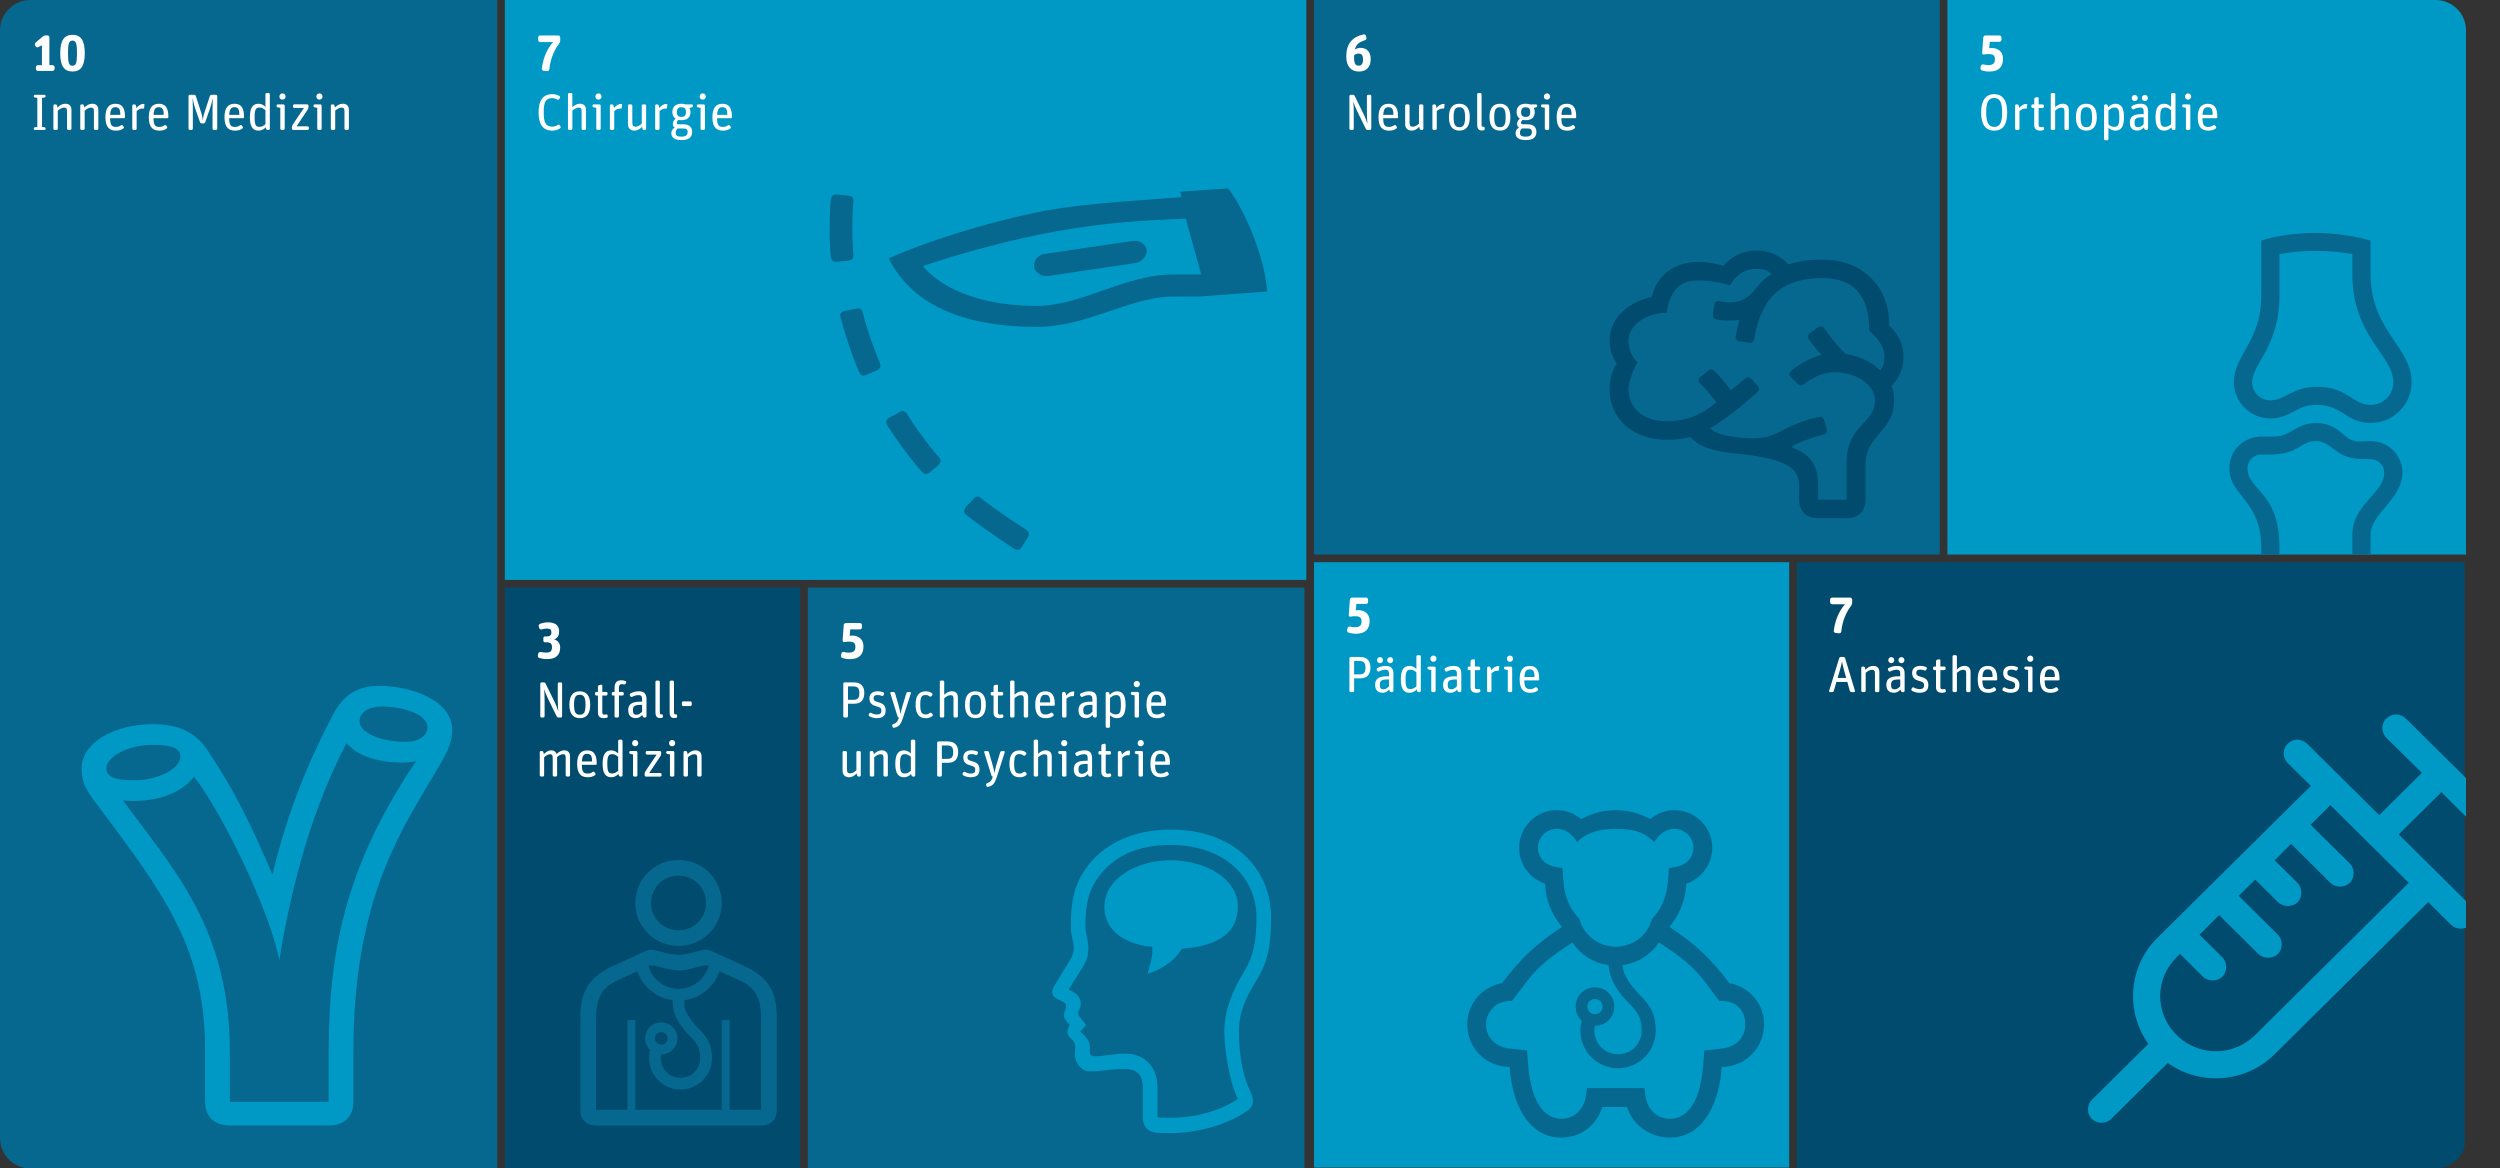 <?xml version="1.0" encoding="UTF-8"?>
<svg xmlns="http://www.w3.org/2000/svg" xmlns:xlink="http://www.w3.org/1999/xlink" id="Ebene_1" viewBox="0 0 1216.54 568.58">
  <rect x="0" y="0" width="1216.54" height="568.58" fill="#333333" stroke="none"/>
  <defs>
    <style>.cls-1{fill:none;}.cls-2{clip-path:url(#clippath);}.cls-3{fill:#004b6e;}.cls-4{fill:#fff;}.cls-5{fill:#0099c6;}.cls-6{fill:#06688f;}.cls-7{clip-path:url(#clippath-1);}.cls-8{clip-path:url(#clippath-2);}</style>
    <clipPath id="clippath">
      <path class="cls-1" d="m14.81,0C6.63,0,0,6.63,0,14.81v538.95c0,8.18,6.63,14.81,14.81,14.81h1170.38c8.18,0,14.81-6.63,14.81-14.81V14.81c0-8.18-6.63-14.81-14.81-14.81H14.81Z"></path>
    </clipPath>
    <clipPath id="clippath-1">
      <polygon class="cls-1" points="1023.61 86.17 1023.61 269.86 1179.15 269.86 1179.15 86.17 1023.61 86.17 1023.61 86.17"></polygon>
    </clipPath>
    <clipPath id="clippath-2">
      <polygon class="cls-1" points="977.69 313.07 977.69 568.29 1200 568.29 1200 313.07 977.69 313.07 977.69 313.07"></polygon>
    </clipPath>
  </defs>
  <g class="cls-2">
    <polygon class="cls-6" points="0 0 0 568.57 241.95 568.57 241.95 0 0 0 0 0"></polygon>
    <polygon class="cls-3" points="874.36 273.56 874.36 568.58 1199.36 568.58 1199.36 273.56 874.36 273.56 874.36 273.56"></polygon>
    <polygon class="cls-6" points="639.4 0 639.4 269.86 943.92 269.86 943.92 0 639.4 0 639.4 0"></polygon>
    <polygon class="cls-5" points="947.63 0 947.63 269.86 1200 269.86 1200 0 947.63 0 947.63 0"></polygon>
    <polygon class="cls-5" points="639.4 273.56 639.4 568.14 870.65 568.14 870.65 273.56 639.4 273.56 639.4 273.56"></polygon>
    <polygon class="cls-5" points="245.65 0 245.65 282.22 635.69 282.22 635.69 0 245.65 0 245.65 0"></polygon>
    <polygon class="cls-3" points="245.65 285.92 245.65 568.57 389.4 568.57 389.4 285.92 245.65 285.92 245.65 285.92"></polygon>
    <polygon class="cls-6" points="393.11 285.92 393.11 568.57 634.77 568.57 634.77 285.92 393.11 285.92 393.11 285.92"></polygon>
  </g>
  <path class="cls-5" d="m47.83,392.32c33.06,43.93,52,69.78,52,119.45v24.41c0,7.18,4.51,11.49,12.02,11.49h48.09c7.51,0,12.02-4.31,12.02-11.49v-24.41c0-70.35,21.04-103.94,36.37-130.07,6.01-10.34,11.72-17.8,11.72-26.42,0-14.36-19.54-21.54-36.07-21.54-10.52,0-17.43,5.46-21.64,13.5-9.32,17.52-21.64,43.93-29.76,78.39-10.82-25.27-17.73-39.34-30.65-59.15-4.81-7.47-11.42-14.07-27.65-14.07-18.03,0-34.56,8.61-34.56,21.54,0,7.18,2.4,10.91,8.11,18.38h0Zm12.02-2.87c2.4.29,3.31.29,5.41.29,12.92,0,23.74-4.59,29.15-11.77,13.22,16.65,36.97,65.18,41.48,89.3,6.01-37.04,16.23-74.37,32.76-105.67,4.51,5.46,13.83,9.47,27.35,9.47,2.1,0,5.41-.29,6.61-.86-32.46,48.24-42.68,88.44-42.68,141.56v24.41h-48.09v-24.41c0-60.3-27.95-89.3-52-122.32h0Zm-8.11-15.51c0-5.74,10.52-11.49,22.54-11.49,9.02,0,13.52,1.44,13.52,5.74,0,5.74-10.52,11.49-22.54,11.49-9.02,0-13.52-1.44-13.52-5.74h0Zm123.23-22.97c0-4.31,4.51-7.18,10.52-7.18,12.02,0,22.54,4.31,22.54,10.05,0,4.31-4.51,7.18-10.52,7.18-12.02,0-22.54-4.31-22.54-10.05h0Z"></path>
  <path class="cls-6" d="m432.46,125.77c20.46-9.4,56.96-20.15,81.57-24.17,16.31-2.69,42.86-4.3,60.83-5.64l-.55-2.69,23.23-1.61c4.98,5.37,17.7,30.08,19.08,50.23l-33.46,2.42h-12.44c-20.46,0-41.47,14.77-66.36,14.77-32.07,0-59.72-8.86-71.89-33.31h0Zm16.59,3.76c10.78,12.62,31.52,19.34,55.3,19.34,21.84,0,43.13-15.31,66.36-15.31h13.83s-7.47-26.59-7.47-27.13c-22.95.81-40.37,2.15-61.66,5.91-23.22,4.03-50.04,11.55-66.36,17.19h0Zm54.19.54c.55,2.42,3.32,4.57,6.36,4.3l43.41-6.45c3.04-.81,5.25-3.49,4.98-6.45-.55-2.69-3.32-4.57-6.36-4.3l-43.69,6.45c-3.04.54-5.25,3.49-4.7,6.45h0Zm-88.48-19.07c0-7.52.55-13.16.55-13.16,0-1.34-.28-2.42-2.76-2.69l-5.53-.54c-1.66,0-2.49.54-2.77,2.69,0,0-.55,5.64-.55,13.7s.55,13.7.55,13.7c.28,2.15,1.11,2.69,2.77,2.69l5.53-.54c2.49-.27,2.76-1.34,2.76-2.69,0,0-.55-5.64-.55-13.16h0Zm8.85,53.72c-2.49-7.25-3.87-12.89-3.87-12.89-.28-1.08-.83-2.15-3.32-1.61l-5.25,1.07c-2.21.54-2.49,1.61-2.21,2.96,0,0,1.38,5.64,4.15,13.7,2.49,7.52,4.98,13.16,4.98,13.16.83,1.88,1.93,1.88,3.32,1.34l5.25-2.15c2.21-1.07,1.94-2.42,1.38-4.03,0,0-1.94-4.57-4.42-11.55h0Zm25.16,47.54c-4.7-6.18-7.47-11.01-7.47-11.01-.83-1.07-1.93-1.88-3.87-.54l-4.98,2.69c-1.38.81-1.66,1.88-.55,3.76,0,0,3.04,4.84,7.74,11.28,4.98,6.72,8.85,11.01,8.85,11.01,1.38,1.61,2.49,1.34,3.87.54l4.15-3.49c1.66-1.88,1.38-2.69.55-3.76,0,0-3.87-4.3-8.29-10.47h0Zm39.54,38.14c-6.36-4.3-11.06-8.06-11.06-8.06-.83-.81-1.94-1.34-3.6.54l-3.59,3.76c-1.38,1.88-1.11,2.69,0,3.76,0,0,4.42,3.76,11.61,8.59,6.64,4.84,11.89,8.06,11.89,8.06,1.94,1.08,2.77.27,3.6-.81l3.04-4.84c1.11-2.15,0-2.95-1.38-4.03,0,0-4.42-2.69-10.51-6.98h0Z"></path>
  <path class="cls-5" d="m537.44,441.08c0-13.09,15.12-22.44,32.01-22.44,17.79,0,32.9,9.35,32.9,22.44,0,14.96-12.81,19.45-27.21,20.57-4.62,7.48-12.09,10.85-16.72,12.16,1.42-4.3,2.67-9.16,2.31-13.09-8-.56-23.3-4.67-23.3-19.64h0Zm-9.78-17.39c-4.62,6.92-6.58,14.03-6.58,27.12,0,5.24,1.42,6.92,1.42,10.47,0,2.24-.71,4.11-1.96,6.17l-7.11,11.6c-1.24,1.87-1.42,2.99-1.42,3.93s.53,2.06,2.31,2.99l2.49,1.31c1.42.75,1.96.93,1.96,2.43,0,1.68-1.07,2.62-1.07,4.49,0,.93.36,1.5.89,2.24l1.96,2.43c-.71,1.12-1.07,2.06-1.07,3.37,0,1.68,1.07,2.62,2.31,3.74,1.24,1.12,1.42,2.62,1.42,3.55,0,1.12-.18,2.62-.18,3.55,0,4.11,3.2,8.23,7.11,8.23,7.65,0,9.6-1.12,17.43-1.12,6.4,0,8.54,3.74,8.54,8.79v14.77c0,4.67,2.67,7.29,7.11,7.48,2.13.19,4.27.19,6.22.19,14.05-.19,25.26-3.93,33.62-8.41,6.58-3.55,8.18-5.99,5.16-12.34-4.09-8.6-5.34-19.64-5.34-28.99s3.74-16.83,8.36-24.31c4.62-7.48,7.29-14.4,7.29-31.04,0-22.63-17.07-42.64-49.09-42.64-17.43,0-33.08,6.73-41.79,20.01h0Zm41.79-12.53c26.68,0,41.97,16.08,41.97,35.16,0,12.53-1.78,19.45-5.87,26.18-5.51,8.98-9.78,19.07-9.78,29.17,0,8.79,2.31,24.31,6.58,33.1-8.36,5.61-20.1,9.16-32.9,9.16-2.13,0-3.91,0-6.22-.19v-14.77c0-10.29-6.76-16.27-15.65-16.27-5.69,0-10.32,1.31-14.58,1.31-3.38,0-2.67-2.06-2.67-4.49,0-2.99-1.6-4.49-4.62-7.67l2.85-2.99-1.96-2.43c-.36-.56-1.96-2.43-1.96-2.99,0-1.68,1.24-2.99,1.24-4.67,0-2.24-.35-4.67-5.87-7.29l6.4-10.1c2.49-4.11,3.2-6.17,3.2-10.1s-1.42-7.11-1.42-10.47c0-11.59,1.78-17.2,5.34-22.63,8.18-12.34,21.34-17.02,35.93-17.02h0Z"></path>
  <path class="cls-3" d="m783.26,165.68c0,4.27,1.15,7.86,3.46,11.23-2.31,3.59-3.46,7.86-3.46,12.36,0,15.72,12.68,24.71,27.67,24.71,3.23,0,8.07-.22,11.53-1.35,5.07,5.17,10.84,6.96,22.6,8.09,25.14,2.47,30.44,7.41,30.44,15.72v6.74c0,5.61,3.46,8.98,9.23,8.98h13.84c5.77,0,9.23-3.37,9.23-8.98v-17.3c0-14.15,13.84-15.95,13.84-30.78,0-3.37-.23-5.39-1.15-7.41,3.92-3.82,5.77-8.76,5.77-14.15,0-6.07-2.77-11.46-6.92-15.05.23-18.65-12.68-32.12-32.29-32.12-6.92,0-10.38.45-16.83,2.25-3.69-4.04-9.22-6.74-15.45-6.74s-12.68,2.92-15.91,7.41c-4.61-1.12-7.84-1.8-13.14-1.8-10.84,0-19.83,6.74-21.91,17.07-10.61,2.02-20.52,9.88-20.52,21.12h0Zm50.27-12.8c-.23,2.02.92,2.47,2.31,2.69,4.38.67,8.99.45,10.61,0-.69,2.47-1.38,5.62-1.85,8.09-.23,1.8.69,2.25,2.08,2.47l4.38.67c1.61.22,2.31-.45,2.54-1.8,3.69-21.34,14.3-29.65,33.44-29.65,14.99,0,22.6,8.54,22.6,25.61,3.46,2.92,7.38,7.41,7.38,12.58,0,3.14-.69,4.94-2.08,6.74-3.69-3.82-9.23-6.74-16.84-8.09-3.92-3.82-6.46-6.96-10.38-12.36-.69-1.12-1.84-1.35-3.23-.45l-3.69,2.7c-.92.67-1.38,1.8-.46,3.15,1.85,2.7,3.92,5.17,6,7.41-5.53,1.57-11.07,4.72-14.76,7.86-1.15.9-1.15,2.02,0,3.14l3.23,3.15c1.15,1.12,2.08.9,3.23,0,4.15-3.15,8.99-5.62,14.76-5.62,10.15,0,19.6,5.62,19.6,13.93,0,11.01-13.84,11.68-13.84,30.1v17.97h-13.84v-6.74c0-9.43-3-15.28-13.15-18.87,3.46-2.25,6.92-3.59,15.68-6.07,1.38-.45,2.07-.9,1.61-2.7l-1.15-4.27c-.46-1.35-1.15-2.02-3-1.57-20.99,5.17-18.91,11.68-36.67,10.11-9.45-.9-12.91-2.02-15.91-4.72,7.15-4.04,14.99-10.33,22.83-17.3,1.38-1.35,1.38-2.02.46-3.14l-3-3.37c-.69-.9-1.85-1.35-3-.45l-7.15,5.84c-2.54-3.59-5.77-7.19-8.07-9.43-1.15-1.12-2.08-.9-3.23,0l-3.46,2.92c-1.15.9-1.38,2.02-.23,3.15,2.31,2.25,5.53,5.84,7.84,9.21-2.07,2.02-6.69,5.17-10.61,6.74-4.15,1.57-8.53,2.47-13.61,2.47-11.76,0-18.45-6.74-18.45-15.72,0-3.59,2.54-9.88,4.38-12.8-2.54-2.7-4.38-6.29-4.38-10.78,0-7.86,9.68-13.7,18.68-13.48.92-8.99,5.3-15.72,14.53-15.72,3,0,8.99,0,16.14,2.47,2.77-4.94,6.92-8.09,12.91-8.09,4.15,0,5.76.9,7.38,2.47-4.38,2.92-6.46,5.39-8.99,8.54-3,3.59-7.61,6.52-16.37,4.72-.92-.22-2.31,0-2.54,1.8l-.69,4.49h0Z"></path>
  <path class="cls-6" d="m317.38,462.18h-.76c-1.34,0-2.1.38-3.63,1.14l-14.91,6.84c-9.94,4.56-15.68,11.02-15.68,24.31v45.59c0,4.75,2.87,7.6,7.65,7.6h80.29c4.78,0,7.65-2.85,7.65-7.6v-45.59c0-13.3-5.74-19.75-15.68-24.31l-14.91-6.84c-1.53-.76-2.29-1.14-3.63-1.14h-.76c-1.91,0-8.03,2.47-12.81,2.47s-10.89-2.47-12.81-2.47h0Zm29.06,52.81c0-5.7-1.53-9.5-5.93-13.87-3.63-3.61-7.46-8.36-7.46-12.35v-2.09c7.46-.95,14.53-6.27,17.02-14.06l9.75,4.37c8.79,3.99,10.52,9.88,10.52,19.38v43.69h-15.3v-43.69h-3.82v43.69h-42.06v-43.69h-3.82v43.69h-15.29v-43.69c0-9.5,1.72-15.38,10.51-19.38l9.56-4.37c2.68,7.79,9.56,13.11,17.21,14.06v1.14c0,6.08,3.63,11.59,8.6,16.53,3.44,3.42,4.78,5.89,4.78,10.64,0,5.32-4.21,9.5-9.56,9.5s-9.56-4.18-9.56-9.5c0-.38,0-1.14.19-1.9,4.4,0,7.84-3.42,7.84-7.79s-3.44-7.79-7.84-7.79-7.84,3.42-7.84,7.79c0,2.47,1.15,4.56,2.49,5.7-.57,1.9-.57,3.42-.57,3.99,0,8.36,6.88,15.2,15.29,15.2,8.41,0,15.29-6.84,15.29-15.2h0Zm-37.28-75.6c0,11.59,9.37,20.89,21.03,20.89s21.03-9.31,21.03-20.89-9.37-20.9-21.03-20.9-21.03,9.31-21.03,20.9h0Zm7.65,0c0-7.41,5.93-13.3,13.38-13.3s13.38,5.89,13.38,13.3-5.93,13.3-13.38,13.3-13.38-5.89-13.38-13.3h0Zm.57,30.39c1.91,0,8.03,2.47,12.81,2.47s10.9-2.47,12.81-2.47h.77c.38,0,.76.19,1.15.19-1.91,6.46-7.84,11.21-14.72,11.21s-13-4.75-14.72-11.21c.38,0,.76-.19,1.15-.19h.76Zm7.46,35.52c0,1.71-1.34,3.04-3.06,3.04s-3.06-1.33-3.06-3.04,1.34-3.04,3.06-3.04,3.06,1.33,3.06,3.04h0Z"></path>
  <g class="cls-7">
    <path class="cls-6" d="m1084.83,227.85c0,13.65,15.52,15.42,15.52,38.54v28.19c7.09,2.42,17.73,3.74,26.6,3.74s19.06-1.54,26.6-3.74v-34.36c0-10.35,15.52-17.4,15.52-30.17,0-8.59-6.87-15.42-15.52-15.42-3.77,0-6.65.66-9.53-.66-3.99-1.76-7.32-8.15-17.07-8.15-8.2,0-11.75,5.06-16.85,6.17-2.88.66-5.76.44-9.75.44-8.64,0-15.52,6.83-15.52,15.42h0Zm68.72-22.02c11.08,0,19.95-8.81,19.95-19.82,0-17.62-19.95-24.89-19.95-52.86v-16.08c-7.54-2.2-17.73-3.74-26.6-3.74s-19.51,1.32-26.6,3.74v27.09c0,21.8-13.3,28.63-13.3,41.85,0,9.69,7.98,17.62,17.73,17.62s12.64-6.61,22.39-6.61c13.08,0,14.41,8.81,26.38,8.81h0Zm0-8.81c-8.87,0-10.86-8.81-26.38-8.81-11.08,0-15.74,6.61-22.39,6.61-4.87,0-8.86-3.97-8.86-8.81,0-8.81,13.3-17.62,13.3-41.85v-20.48c5.54-1.1,11.08-1.54,17.73-1.54s12.19.44,17.73,1.54v9.47c0,30.83,19.95,39.64,19.95,52.86,0,6.17-4.87,11.01-11.08,11.01h0Zm-59.85,30.83c0-3.74,2.88-6.61,6.65-6.61,3.99,0,6.87,0,9.75-.44,9.31-1.54,10.2-6.17,16.85-6.17s8.65,6.17,17.07,8.15c3.1.66,5.76.66,9.53.66s6.65,2.86,6.65,6.61c0,9.91-15.52,15.42-15.52,30.17v27.75c-5.54,1.1-11.08,1.54-17.73,1.54s-12.19-.44-17.73-1.54v-21.58c0-27.53-15.52-27.53-15.52-38.54h0Z"></path>
  </g>
  <path class="cls-6" d="m779.82,489.82c0,2.07-1.61,3.68-3.68,3.68s-3.68-1.61-3.68-3.68,1.61-3.68,3.68-3.68,3.68,1.61,3.68,3.68m24.07-42.66c-2.29,8.49-9.86,13.53-17.66,13.53s-15.37-5.05-17.66-13.53c-3.9-4.13-7.11-9.4-7.8-18.58l-.46-6.19-2.98-.46c-5.04-.69-8.95-4.36-8.95-9.41s4.13-9.18,9.17-9.18c5.07,0,8.05,3.45,9.88,6.43,5.02-5.05,11.7-6.42,18.78-6.42,8.72,0,13.53,1.38,18.81,6.42,1.83-2.98,4.82-6.42,9.86-6.42s9.17,4.13,9.17,9.17-3.9,8.72-8.95,9.41l-2.98.46-.46,6.19c-.69,9.17-3.9,14.45-7.8,18.58h.02Zm45.38,51.39c0,6.65-4.82,11.01-11.47,11.7l-8.48.92-.46,6.17c-1.61,22.49-9.86,27.08-16.28,27.08s-10.99-4.59-11.9-11.48l-.46-3.44h-27.98l-.46,3.44c-.92,6.89-5.74,11.48-11.93,11.48s-14.68-4.59-16.29-27.08l-.44-6.17-8.49-.92c-6.65-.69-11.47-5.27-11.47-11.7s5.05-11.47,11.47-11.47l1.15-.03,2.29-2.97c7.11-9.38,9.86-14.43,27.06-25.43,4.34,6.19,10.07,9.86,17.64,11.01.45,7.11,4.36,13.07,10.33,19.03,4.13,4.13,5.74,7.1,5.74,12.82,0,6.43-5.05,11.49-11.48,11.49s-11.48-5.05-11.48-11.49c0-.46,0-1.38.23-2.3,5.28,0,9.41-4.11,9.41-9.37s-4.13-9.4-9.41-9.4-9.37,4.13-9.37,9.4c0,2.98,1.38,5.49,2.98,6.86-.69,2.28-.69,4.12-.69,4.81-.02,10.11,8.24,18.34,18.33,18.34s18.35-8.23,18.35-18.32c0-6.88-1.83-11.47-7.11-16.74-4.36-4.36-8.95-10.09-8.95-14.91v-.24c7.57-1.15,13.31-4.82,17.66-11.01,17.2,11.01,19.95,16.06,27.04,25.46l2.3,2.98h1.15c7.12,0,11.49,4.59,11.49,11.47h-.04Zm9.17,0c0-11.47-8.69-18.81-16.96-20.18-9.18-12.16-16.5-19.04-29.11-27.29,4.82-5.97,7.8-12.62,8.26-21.1,6.87-2.29,12.58-8.95,12.58-17.43,0-10.09-8.23-18.32-18.32-18.32-5.05,0-8.72,1.83-11.93,4.34-5.51-3.2-11.7-4.34-16.75-4.34s-11.22,1.15-16.72,4.36c-3.21-2.52-6.88-4.36-11.93-4.36-10.09,0-18.35,8.25-18.35,18.35,0,8.48,5.73,15.13,12.61,17.43.43,8.47,3.41,15.12,8.23,21.08-12.61,8.26-19.93,15.14-29.11,27.29-8.27,1.38-16.96,8.72-16.96,20.18s9.14,20.61,20.63,20.61c.92,16.3,8.25,34.4,25.21,34.4,8.49,0,16.75-5.03,19.96-14.88h11.93c3.2,9.84,12.37,14.88,20.85,14.88,16.97,0,24.31-18.11,25.22-34.37,11.47-.03,20.64-9.17,20.64-20.64h0s0,0,0,0h0Z"></path>
  <g class="cls-8">
    <path class="cls-5" d="m1165.35,347.69c-2.53.23-4.9,2.03-5.69,4.46-.87,2.35-.16,5.24,1.66,6.96l17.22,16.97-20.77,20.57-19.12-18.93-15.88-15.72c-1.42-1.41-3.47-2.19-5.45-2.03-2.52.23-4.89,2.03-5.68,4.46-.87,2.35-.16,5.16,1.66,6.96l11.21,11.03-74.73,73.99c-14.14,14-15.56,35.9-4.34,51.54l-27.49,27.22c-2.53,2.42-2.53,6.88,0,9.31,2.45,2.5,6.95,2.5,9.4,0l27.49-27.22c15.8,11.18,37.92,9.78,52.06-4.3l74.72-73.99,11.14,11.1c2.53,2.42,7.03,2.42,9.48,0,2.52-2.42,2.52-6.88,0-9.38l-15.88-15.72-19.12-18.93,20.78-20.57,17.14,17.05c2.53,2.42,7.03,2.42,9.48,0,2.53-2.5,2.53-6.96,0-9.39l-43.84-43.41c-1.43-1.41-3.48-2.19-5.45-2.03h0Zm-31.36,44.11l38.15,37.78-74.73,74.07c-10.5,10.4-27.01,10.56-37.68.55-.07-.08-.07-.16-.15-.16-.32-.39-.71-.78-1.11-1.09-9.95-10.64-9.72-26.83.71-37.15l1.66-1.64,11.14,11.11c2.45,2.42,6.95,2.42,9.48,0,2.44-2.43,2.44-6.96,0-9.39l-11.14-11.03,9.55-9.54,19.12,18.93c2.53,2.42,7.03,2.42,9.48,0,2.45-2.5,2.45-6.96,0-9.39l-19.11-18.93,8.05-7.9,11.14,11.03c2.45,2.43,7.03,2.43,9.48,0,2.45-2.42,2.45-6.96,0-9.39l-11.14-11.03,7.98-7.98,19.11,18.93c2.45,2.5,6.95,2.5,9.49,0,2.44-2.43,2.44-6.88,0-9.39l-19.12-18.85,9.64-9.54h0Z"></path>
  </g>
  <path class="cls-4" d="m21.59,63.24c.32,0,.6-.27.6-.62v-.05c0-.32-.27-.62-.6-.67l-1.14-.12v-14.17l1.14-.15c.35-.05.6-.32.6-.67v-.05c0-.32-.27-.6-.6-.6h-4.57c-.32,0-.6.27-.6.6v.05c0,.35.25.62.6.67l1.14.15v14.17l-1.14.12c-.32.05-.6.35-.6.67v.05c0,.35.27.62.62.62h4.54Zm5.88,0c.35,0,.65-.3.65-.65v-8.74c.89-.79,2.01-1.49,3-1.49,1.12,0,1.51.4,1.51,1.81v8.42c0,.35.3.65.65.65h.84c.35,0,.65-.3.65-.65v-9.09c0-2.11-1.22-3.03-3-3.03-1.46,0-2.71.77-3.8,1.86l-.2-.92c-.07-.35-.4-.62-.77-.62h-.37c-.35,0-.65.3-.65.65v11.15c0,.35.3.65.65.65h.84Zm13.08,0c.35,0,.65-.3.65-.65v-8.74c.89-.79,2.01-1.49,3-1.49,1.12,0,1.51.4,1.51,1.81v8.42c0,.35.3.65.65.65h.84c.35,0,.65-.3.65-.65v-9.09c0-2.11-1.22-3.03-3-3.03-1.46,0-2.71.77-3.8,1.86l-.2-.92c-.07-.35-.4-.62-.77-.62h-.37c-.35,0-.65.3-.65.65v11.15c0,.35.3.65.65.65h.84Zm19.46-.72c.3-.2.35-.62.15-.89l-.4-.52c-.2-.27-.62-.35-.92-.12-.65.45-1.34.77-2.41.77-2.06,0-2.8-.84-2.85-4.24h6.83c.22,0,.4-.17.4-.4v-.45c0-4.49-1.69-6.18-4.64-6.18s-4.87,1.81-4.87,6.53,1.84,6.55,5.09,6.55c1.56,0,2.61-.32,3.62-1.04h0Zm-1.46-6.63h-4.94c.17-2.98,1.07-3.72,2.51-3.72,1.79,0,2.43.87,2.43,3.72h0Zm7.3,7.35c.35,0,.65-.3.65-.65v-8.49c.92-.84,1.69-1.27,2.83-1.27.12,0,.27,0,.4.02.2.02.37-.12.4-.3l.17-1.74c.02-.1-.07-.2-.17-.22-.07-.02-.17-.02-.25-.02-1.44,0-2.58.84-3.5,1.99l-.22-1.12c-.07-.37-.4-.65-.77-.65h-.37c-.35,0-.65.3-.65.65v11.15c0,.35.3.65.65.65h.84Zm15.27-.72c.3-.2.35-.62.15-.89l-.4-.52c-.2-.27-.62-.35-.92-.12-.65.45-1.34.77-2.41.77-2.06,0-2.8-.84-2.85-4.24h6.83c.22,0,.4-.17.4-.4v-.45c0-4.49-1.69-6.18-4.64-6.18s-4.87,1.81-4.87,6.53,1.84,6.55,5.09,6.55c1.56,0,2.61-.32,3.62-1.04h0Zm-1.46-6.63h-4.94c.17-2.98,1.07-3.72,2.51-3.72,1.79,0,2.43.87,2.43,3.72h0Zm13.53,7.35c.35,0,.65-.3.65-.65v-9.43c0-2.53-.1-4.54-.12-5.29h.05c.12.55.62,3.28,1.34,5.29l2.21,6.28c.12.37.5.62.87.62h.82c.37,0,.74-.25.87-.62l2.28-6.58c.67-1.91,1.27-4.44,1.37-4.99h.05c-.02.62-.15,2.38-.15,5.26v9.46c0,.35.3.65.65.65h.99c.35,0,.64-.3.64-.65v-15.81c0-.35-.3-.65-.64-.65h-2.11c-.37,0-.72.25-.84.62l-2.61,7.99c-.6,1.79-.67,2.85-.79,3.8h-.05c-.07-.89-.27-2.21-.79-3.8l-2.56-7.99c-.12-.37-.47-.62-.84-.62h-2.09c-.35,0-.65.3-.65.65v15.81c0,.35.3.65.65.65h.82Zm24.75-.72c.3-.2.35-.62.15-.89l-.4-.52c-.2-.27-.62-.35-.92-.12-.64.45-1.34.77-2.41.77-2.06,0-2.8-.84-2.85-4.24h6.83c.22,0,.4-.17.4-.4v-.45c0-4.49-1.69-6.18-4.64-6.18s-4.86,1.81-4.86,6.53,1.84,6.55,5.09,6.55c1.56,0,2.61-.32,3.63-1.04h0Zm-1.47-6.63h-4.94c.17-2.98,1.07-3.72,2.51-3.72,1.79,0,2.43.87,2.43,3.72h0Zm12.83,6.06l.17.67c.1.37.45.62.82.62h.37c.35,0,.65-.3.65-.65v-16.68c0-.35-.3-.65-.65-.65h-.84c-.35,0-.65.3-.65.65v6.08c-.79-.77-1.94-1.51-3.3-1.51-2.9,0-4.27,1.96-4.27,6.63,0,5.11,1.86,6.45,4.24,6.45,1.32,0,2.51-.57,3.45-1.61h0Zm-5.41-4.99c0-4,.77-4.64,2.53-4.64,1.04,0,2.03.65,2.75,1.34v6.73c-.89.84-1.74,1.34-2.95,1.34-1.69,0-2.33-.77-2.33-4.77h0Zm14,6.28c.35,0,.65-.3.65-.65v-11.15c0-.35-.3-.65-.65-.65h-2.68c-.35,0-.65.3-.65.65v.07c0,.37.27.7.65.74l1.19.2v10.13c0,.35.3.65.65.65h.84Zm1.07-16.26c0-.89-.65-1.54-1.51-1.54s-1.49.67-1.49,1.54.62,1.51,1.46,1.51c.89,0,1.54-.67,1.54-1.51h0Zm10.7,16.26c.35,0,.65-.3.65-.65v-.45c0-.35-.3-.65-.65-.65h-5.36l5.46-8.22c.2-.32.35-.79.35-1.19v-.65c0-.35-.3-.65-.65-.65h-6.23c-.35,0-.65.3-.65.65v.45c0,.35.3.65.65.65h4.67l-5.51,8.19c-.2.32-.35.79-.35,1.19v.67c0,.35.3.65.64.65h6.97Zm6.21,0c.35,0,.64-.3.64-.65v-11.15c0-.35-.3-.65-.64-.65h-2.68c-.35,0-.65.3-.65.65v.07c0,.37.27.7.65.74l1.19.2v10.13c0,.35.3.65.65.65h.84Zm1.07-16.26c0-.89-.65-1.54-1.51-1.54s-1.49.67-1.49,1.54.62,1.51,1.46,1.51c.89,0,1.54-.67,1.54-1.51h0Zm5.53,16.26c.35,0,.65-.3.65-.65v-8.74c.89-.79,2.01-1.49,3-1.49,1.12,0,1.51.4,1.51,1.81v8.42c0,.35.3.65.65.65h.84c.35,0,.65-.3.65-.65v-9.09c0-2.11-1.22-3.03-3-3.03-1.47,0-2.71.77-3.8,1.86l-.2-.92c-.07-.35-.4-.62-.77-.62h-.37c-.35,0-.64.3-.64.65v11.15c0,.35.3.65.64.65h.84Z"></path>
  <path class="cls-4" d="m25.59,34.5c.55,0,.99-.45.99-.99v-.82c0-.55-.45-.99-.99-.99h-1.56v-13.5c0-.55-.45-.99-.99-.99h-.6c-.6,0-1.29.25-1.74.65l-3.28,2.78c-.42.37-.57,1.02-.3,1.54l.15.3c.25.5.84.7,1.34.45l1.79-.92v9.71h-1.94c-.55,0-.99.45-.99.99v.82c0,.55.45.99.99.99h7.12Zm15.66-8.64c0-6.16-1.86-8.91-5.96-8.91s-5.98,2.8-5.98,8.96,1.89,8.89,5.98,8.89,5.96-2.76,5.96-8.94h0Zm-8.17-.02c0-4.79.52-6.08,2.21-6.08s2.18,1.32,2.18,6.08-.5,6.16-2.18,6.16-2.21-1.34-2.21-6.16h0Z"></path>
  <path class="cls-4" d="m891.55,336.8c.37,0,.72-.25.82-.62l1.27-4.34h5.29l1.22,4.34c.1.37.45.62.82.62h1.22c.32,0,.55-.3.47-.62l-4.79-15.89c-.1-.37-.45-.62-.82-.62h-1.24c-.37,0-.72.25-.84.62l-4.89,15.89c-.1.32.12.62.45.62h1.04Zm4.77-14.79h.05c.25,1.32.45,2.28,1.19,4.94l.82,2.95h-4.17l.87-2.95c.77-2.61.99-3.57,1.24-4.94h0Zm10.9,14.79c.35,0,.65-.3.65-.65v-8.74c.89-.8,2.01-1.49,3-1.49,1.12,0,1.51.4,1.51,1.81v8.41c0,.35.3.65.65.65h.84c.35,0,.65-.3.65-.65v-9.08c0-2.11-1.22-3.03-3-3.03-1.47,0-2.71.77-3.8,1.86l-.2-.92c-.08-.35-.4-.62-.77-.62h-.37c-.35,0-.65.3-.65.64v11.14c0,.35.3.65.65.65h.84Zm17.6-1.24l.17.62c.1.37.45.62.82.62h.37c.35,0,.64-.3.64-.65v-8.36c0-2.66-1.27-3.75-3.7-3.75-1.69,0-2.98.45-4.1,1.04-.32.17-.45.57-.3.89l.25.47c.15.32.55.45.87.3.94-.47,1.99-.84,3.05-.84,1.61,0,1.79.84,1.79,2.23v.97h-1.02c-4.07,0-5.73,1.32-5.73,4.15,0,2.56,1.36,3.87,3.75,3.87,1.36,0,2.41-.77,3.13-1.56h0Zm-4.59-2.31c0-1.81.59-2.61,3.72-2.61h.74v3.3c-.6.67-1.51,1.49-2.73,1.49s-1.74-.55-1.74-2.18h0Zm1.56-12.01c0-.82-.7-1.49-1.46-1.49s-1.47.67-1.47,1.49.7,1.49,1.47,1.49,1.46-.67,1.46-1.49h0Zm4.94,0c0-.82-.69-1.49-1.46-1.49s-1.47.67-1.47,1.49.7,1.49,1.47,1.49,1.46-.67,1.46-1.49h0Zm11.64,12.16c0-2.8-1.74-3.55-3.65-4.07-1.71-.47-2.23-.77-2.23-1.94,0-1.07.62-1.54,1.96-1.54.74,0,1.31.1,2.03.42.35.15.72-.03.87-.35l.22-.5c.15-.32,0-.72-.32-.87-.8-.32-1.69-.52-2.88-.52-2.73,0-3.9,1.59-3.9,3.4,0,2.46,1.44,3.38,3.18,3.85,1.99.55,2.63.82,2.63,2.21,0,1.17-.52,1.84-2.21,1.84-1.02,0-1.91-.3-2.78-.79-.3-.17-.7-.08-.87.25l-.27.47c-.17.3-.07.69.22.89.92.52,2.23.97,3.6.97,2.93,0,4.39-1.14,4.39-3.72h0Zm3.72-7.3v8.36c0,1.99,1.29,2.66,2.98,2.66.52,0,.97-.1,1.36-.22.35-.12.52-.47.45-.82l-.1-.37c-.1-.32-.45-.52-.77-.42-.22.07-.47.12-.77.12-.7,0-1.02-.35-1.02-1.14v-8.17h1.91c.35,0,.65-.3.65-.65v-.45c0-.35-.3-.64-.65-.64h-1.91v-3.03c0-.32-.3-.57-.62-.5l-.89.17c-.35.1-.62.42-.62.8v2.56h-.77c-.35,0-.65.3-.65.64v.45c0,.35.3.65.65.65h.77Zm9.53,10.7c.35,0,.64-.3.64-.65v-8.74c.89-.8,2.01-1.49,3-1.49,1.12,0,1.51.4,1.51,1.81v8.41c0,.35.3.65.65.65h.84c.35,0,.65-.3.65-.65v-9.08c0-2.11-1.22-3.03-3-3.03-1.44,0-2.56.69-3.65,1.71v-6.28c0-.35-.3-.65-.64-.65h-.84c-.35,0-.65.3-.65.65v16.68c0,.35.3.65.65.65h.84Zm19.46-.72c.3-.2.35-.62.15-.89l-.4-.52c-.2-.27-.62-.35-.92-.12-.65.45-1.34.77-2.41.77-2.06,0-2.81-.84-2.85-4.24h6.83c.22,0,.4-.17.4-.4v-.45c0-4.49-1.69-6.18-4.64-6.18s-4.86,1.81-4.86,6.53,1.84,6.55,5.09,6.55c1.56,0,2.61-.32,3.62-1.04h0Zm-1.46-6.63h-4.94c.17-2.98,1.07-3.72,2.51-3.72,1.79,0,2.43.87,2.43,3.72h0Zm13.06,3.95c0-2.8-1.74-3.55-3.65-4.07-1.71-.47-2.23-.77-2.23-1.94,0-1.07.62-1.54,1.96-1.54.74,0,1.32.1,2.04.42.35.15.72-.03.87-.35l.22-.5c.15-.32,0-.72-.32-.87-.79-.32-1.69-.52-2.88-.52-2.73,0-3.9,1.59-3.9,3.4,0,2.46,1.44,3.38,3.18,3.85,1.99.55,2.63.82,2.63,2.21,0,1.17-.52,1.84-2.21,1.84-1.02,0-1.91-.3-2.78-.79-.3-.17-.69-.08-.87.25l-.27.47c-.17.3-.07.69.22.89.92.52,2.24.97,3.6.97,2.93,0,4.39-1.14,4.39-3.72h0Zm5.71,3.4c.35,0,.65-.3.65-.65v-11.14c0-.35-.3-.64-.65-.64h-2.68c-.35,0-.65.3-.65.64v.07c0,.37.27.69.65.74l1.19.2v10.13c0,.35.3.65.64.65h.84Zm1.07-16.26c0-.89-.65-1.54-1.51-1.54s-1.49.67-1.49,1.54.62,1.51,1.46,1.51c.89,0,1.54-.67,1.54-1.51h0Zm11.92,15.54c.3-.2.35-.62.15-.89l-.4-.52c-.2-.27-.62-.35-.92-.12-.64.45-1.34.77-2.41.77-2.06,0-2.8-.84-2.85-4.24h6.82c.23,0,.4-.17.4-.4v-.45c0-4.49-1.69-6.18-4.64-6.18s-4.86,1.81-4.86,6.53,1.84,6.55,5.09,6.55c1.56,0,2.61-.32,3.63-1.04h0Zm-1.47-6.63h-4.94c.17-2.98,1.07-3.72,2.51-3.72,1.79,0,2.43.87,2.43,3.72h0Z"></path>
  <path class="cls-4" d="m900.66,294.98c.4-.5.64-1.22.64-1.86v-1.32c0-.55-.45-.99-.99-.99h-8.76c-.55,0-.99.45-.99.99v1.24c0,.55.45.99.99.99h6.28c-2.09,2.26-4.72,6.63-5.49,12.88-.08.55.32,1.04.87,1.09l1.71.17c.55.05,1.04-.35,1.09-.89.5-5.61,2.88-10.08,4.64-12.31h0Z"></path>
  <path class="cls-4" d="m658.11,63.24c.35,0,.65-.3.65-.65v-7.92c0-1.99-.1-3.9-.22-5.11h.05c.55,1.59.84,2.48,1.94,4.74l4.09,8.37c.2.4.55.57.92.57h1.09c.35,0,.65-.3.65-.65v-15.81c0-.35-.3-.65-.65-.65h-.82c-.35,0-.65.3-.65.65v8.44c0,1.84.15,3.72.27,4.87h-.05c-.37-1.17-1.19-3.28-1.66-4.22l-4.49-9.16c-.2-.4-.52-.57-.92-.57h-1.02c-.35,0-.65.3-.65.65v15.81c0,.35.3.65.65.65h.82Zm21.4-.72c.3-.2.35-.62.15-.89l-.4-.52c-.2-.27-.62-.35-.92-.12-.64.45-1.34.77-2.41.77-2.06,0-2.8-.84-2.85-4.24h6.83c.22,0,.4-.17.4-.4v-.45c0-4.49-1.69-6.18-4.64-6.18s-4.87,1.81-4.87,6.53,1.84,6.55,5.09,6.55c1.56,0,2.61-.32,3.62-1.04h0Zm-1.46-6.63h-4.94c.17-2.98,1.07-3.72,2.51-3.72,1.79,0,2.43.87,2.43,3.72h0Zm12.59,5.81l.2.92c.08.35.4.62.77.62h.37c.35,0,.65-.3.65-.65v-11.15c0-.35-.3-.65-.65-.65h-.84c-.35,0-.64.3-.64.65v8.74c-.92.82-1.99,1.49-2.98,1.49-1.12,0-1.61-.5-1.61-1.96v-8.27c0-.35-.3-.65-.65-.65h-.84c-.35,0-.64.3-.64.65v8.94c0,2.16,1.39,3.18,3.18,3.18,1.46,0,2.66-.79,3.7-1.86h0Zm7.87,1.54c.35,0,.65-.3.65-.65v-8.49c.92-.84,1.69-1.27,2.83-1.27.12,0,.27,0,.4.02.2.02.37-.12.4-.3l.17-1.74c.02-.1-.08-.2-.17-.22-.08-.02-.17-.02-.25-.02-1.44,0-2.58.84-3.5,1.99l-.22-1.12c-.07-.37-.4-.65-.77-.65h-.37c-.35,0-.65.3-.65.65v11.15c0,.35.3.65.65.65h.84Zm16.71-6.23c0-4.67-2.08-6.53-5.11-6.53s-5.04,1.86-5.04,6.53,2.06,6.55,5.09,6.55,5.06-1.89,5.06-6.55h0Zm-7.87,0c0-3.85.89-4.84,2.78-4.84s2.8,1.02,2.8,4.87-.89,4.84-2.78,4.84-2.8-1.04-2.8-4.87h0Zm14.64,6.38c.35-.07.57-.42.5-.77l-.12-.72c-.02-.12-.15-.2-.27-.2-.07.02-.17.02-.27.02-.6,0-.87-.25-.87-.87v-14.94c0-.35-.3-.65-.65-.65h-.84c-.35,0-.65.3-.65.65v14.55c0,2.18.67,3.03,2.26,3.03.3,0,.62-.05.92-.1h0Zm12.98-6.38c0-4.67-2.09-6.53-5.11-6.53s-5.04,1.86-5.04,6.53,2.06,6.55,5.09,6.55,5.06-1.89,5.06-6.55h0Zm-7.87,0c0-3.85.89-4.84,2.78-4.84s2.8,1.02,2.8,4.87-.89,4.84-2.78,4.84-2.8-1.04-2.8-4.87h0Zm20.53,7.12c0-2.48-1.69-3.65-4.47-3.65h-2.14c-.65,0-.87-.27-.87-.65,0-.47.32-1.09.72-1.51.47.12,1.02.17,1.59.17,2.7,0,4.37-1.29,4.37-3.92,0-.74-.17-1.44-.47-2.04l1.07-.3c.35-.07.6-.4.6-.77v-.05c0-.35-.27-.62-.62-.62h-3.03c-.55-.2-1.19-.32-1.94-.32-2.71,0-4.44,1.39-4.44,4.02,0,1.51.57,2.61,1.59,3.28-.72.57-1.36,1.37-1.36,2.58,0,.74.32,1.37.94,1.74-.89.55-1.66,1.32-1.66,2.63,0,2.09,1.39,3.45,5.04,3.45s5.09-1.51,5.09-4.05h0Zm-4.32-1.61c1.29,0,2.13.37,2.13,1.69,0,1.59-.94,2.28-2.93,2.28-2.46,0-2.88-.67-2.88-1.96,0-.94.4-1.59.97-2.01h2.71Zm-3.1-7.94c0-1.74.74-2.38,2.18-2.38,1.54,0,2.23.57,2.23,2.33s-.74,2.36-2.21,2.36-2.21-.62-2.21-2.31h0Zm13.01,8.66c.35,0,.64-.3.64-.65v-11.15c0-.35-.3-.65-.64-.65h-2.68c-.35,0-.65.3-.65.65v.07c0,.37.27.7.65.74l1.19.2v10.13c0,.35.3.65.65.65h.84Zm1.07-16.26c0-.89-.64-1.54-1.51-1.54s-1.49.67-1.49,1.54.62,1.51,1.46,1.51c.89,0,1.54-.67,1.54-1.51h0Zm11.92,15.54c.3-.2.35-.62.15-.89l-.4-.52c-.2-.27-.62-.35-.92-.12-.65.45-1.34.77-2.41.77-2.06,0-2.8-.84-2.85-4.24h6.83c.22,0,.4-.17.4-.4v-.45c0-4.49-1.69-6.18-4.64-6.18s-4.86,1.81-4.86,6.53,1.84,6.55,5.09,6.55c1.56,0,2.61-.32,3.62-1.04h0Zm-1.46-6.63h-4.94c.17-2.98,1.07-3.72,2.51-3.72,1.79,0,2.43.87,2.43,3.72h0Z"></path>
  <path class="cls-4" d="m667,28.84c0-3.7-2.01-5.56-4.94-5.56-1.22,0-2.04.35-2.78.84.7-2.78,2.33-3.7,4.94-4.57.52-.17.82-.74.7-1.27l-.22-.79c-.15-.55-.69-.87-1.22-.74-5.69,1.27-8.37,4.79-8.37,10.82,0,4.84,2.53,7.25,6.11,7.25s5.78-2.13,5.78-5.98h0Zm-3.72.12c0,2.04-.74,3-2.06,3-1.69,0-2.31-1.09-2.31-3.92,0-.4,0-.79.03-1.14.64-.52,1.27-.82,2.21-.82,1.49,0,2.13.89,2.13,2.88h0Z"></path>
  <path class="cls-4" d="m976.74,54.63c0-5.73-2.23-8.81-6.36-8.81s-6.33,3.15-6.33,8.94,2.13,8.81,6.38,8.81,6.3-3,6.3-8.94h0Zm-10.23.02c0-4.74,1.07-6.98,3.9-6.98s3.87,2.31,3.87,7.1-1.04,6.98-3.87,6.98-3.9-2.31-3.9-7.1h0Zm15.54,8.59c.35,0,.65-.3.65-.65v-8.49c.92-.84,1.69-1.27,2.83-1.27.12,0,.27,0,.4.02.2.02.37-.12.4-.3l.17-1.74c.03-.1-.07-.2-.17-.22-.07-.02-.17-.02-.25-.02-1.44,0-2.58.84-3.5,1.99l-.22-1.12c-.08-.37-.4-.65-.77-.65h-.37c-.35,0-.64.3-.64.65v11.15c0,.35.3.65.64.65h.84Zm7.84-10.7v8.37c0,1.99,1.29,2.66,2.98,2.66.52,0,.97-.1,1.37-.22.35-.12.52-.47.45-.82l-.1-.37c-.1-.32-.45-.52-.77-.42-.22.07-.47.12-.77.12-.69,0-1.02-.35-1.02-1.14v-8.17h1.91c.35,0,.65-.3.65-.65v-.45c0-.35-.3-.65-.65-.65h-1.91v-3.03c0-.32-.3-.57-.62-.5l-.89.17c-.35.1-.62.42-.62.79v2.56h-.77c-.35,0-.65.3-.65.65v.45c0,.35.3.65.65.65h.77Zm9.53,10.7c.35,0,.65-.3.65-.65v-8.74c.89-.79,2.01-1.49,3-1.49,1.12,0,1.52.4,1.52,1.81v8.42c0,.35.3.65.64.65h.85c.35,0,.64-.3.64-.65v-9.09c0-2.11-1.21-3.03-3-3.03-1.44,0-2.56.7-3.65,1.71v-6.28c0-.35-.3-.65-.65-.65h-.84c-.35,0-.65.3-.65.65v16.68c0,.35.3.65.65.65h.84Zm20.91-6.23c0-4.67-2.09-6.53-5.12-6.53s-5.04,1.86-5.04,6.53,2.06,6.55,5.09,6.55,5.07-1.89,5.07-6.55h0Zm-7.87,0c0-3.85.89-4.84,2.78-4.84s2.8,1.02,2.8,4.87-.89,4.84-2.78,4.84-2.8-1.04-2.8-4.87h0Zm12.9,11.22c.35,0,.65-.3.65-.65v-5.41c.79.77,1.94,1.39,3.3,1.39,2.91,0,4.27-1.96,4.27-6.63,0-5.11-1.86-6.45-4.24-6.45-1.32,0-2.51.7-3.45,1.74l-.2-.79c-.08-.35-.42-.62-.8-.62h-.37c-.35,0-.64.3-.64.65v16.13c0,.35.29.65.64.65h.84Zm.65-7.72v-6.73c.89-.84,1.74-1.46,2.95-1.46,1.69,0,2.34.77,2.34,4.77s-.77,4.64-2.53,4.64c-1.05,0-2.04-.52-2.76-1.22h0Zm17.28,1.49l.17.62c.1.37.45.62.82.62h.37c.35,0,.65-.3.65-.65v-8.37c0-2.66-1.27-3.75-3.7-3.75-1.69,0-2.98.45-4.1,1.04-.32.17-.44.57-.3.89l.25.47c.15.32.55.45.87.3.95-.47,1.99-.84,3.06-.84,1.61,0,1.78.84,1.78,2.23v.97h-1.02c-4.07,0-5.73,1.32-5.73,4.15,0,2.56,1.37,3.87,3.75,3.87,1.36,0,2.41-.77,3.13-1.56h0Zm-4.6-2.31c0-1.81.6-2.61,3.73-2.61h.74v3.3c-.59.67-1.51,1.49-2.73,1.49s-1.74-.55-1.74-2.18h0Zm1.57-12.01c0-.82-.7-1.49-1.47-1.49s-1.46.67-1.46,1.49.69,1.49,1.46,1.49,1.47-.67,1.47-1.49h0Zm4.94,0c0-.82-.7-1.49-1.47-1.49s-1.46.67-1.46,1.49.69,1.49,1.46,1.49,1.47-.67,1.47-1.49h0Zm11.42,14.27l.17.67c.1.37.45.62.82.62h.37c.35,0,.65-.3.65-.65v-16.68c0-.35-.3-.65-.65-.65h-.84c-.35,0-.65.3-.65.65v6.08c-.79-.77-1.93-1.51-3.3-1.51-2.9,0-4.27,1.96-4.27,6.63,0,5.11,1.86,6.45,4.25,6.45,1.31,0,2.5-.57,3.45-1.61h0Zm-5.42-4.99c0-4,.77-4.64,2.54-4.64,1.04,0,2.03.65,2.75,1.34v6.73c-.89.84-1.74,1.34-2.95,1.34-1.69,0-2.34-.77-2.34-4.77h0Zm14,6.28c.35,0,.65-.3.65-.65v-11.15c0-.35-.3-.65-.65-.65h-2.68c-.34,0-.64.3-.64.65v.07c0,.37.27.7.64.74l1.19.2v10.13c0,.35.3.65.65.65h.84Zm1.07-16.26c0-.89-.64-1.54-1.51-1.54s-1.49.67-1.49,1.54.62,1.51,1.46,1.51c.9,0,1.54-.67,1.54-1.51h0Zm11.92,15.54c.29-.2.34-.62.15-.89l-.4-.52c-.2-.27-.62-.35-.92-.12-.65.45-1.34.77-2.41.77-2.06,0-2.8-.84-2.85-4.24h6.82c.23,0,.4-.17.4-.4v-.45c0-4.49-1.69-6.18-4.64-6.18s-4.87,1.81-4.87,6.53,1.84,6.55,5.09,6.55c1.57,0,2.61-.32,3.63-1.04h0Zm-1.47-6.63h-4.94c.18-2.98,1.07-3.72,2.51-3.72,1.79,0,2.43.87,2.43,3.72h0Z"></path>
  <path class="cls-4" d="m974.7,28.57c0-3.4-2.43-5.21-5.44-5.21-.52,0-.97.05-1.27.12l.25-3.13h4.72c.55,0,.99-.45.99-.99v-1.12c0-.55-.45-.99-.99-.99h-6.8c-.55,0-1.02.45-1.07.99l-.55,7.52c-.02.5.4.87.89.77.67-.15,1.31-.22,2.13-.22,2.31,0,3.2.6,3.2,2.51,0,2.01-.94,2.85-3.25,2.85-.77,0-1.56-.12-2.36-.32-.52-.12-1.07.2-1.19.72l-.22.94c-.12.52.17,1.09.72,1.27.97.3,2.11.55,3.55.55,4.69,0,6.68-2.33,6.68-6.26h0Z"></path>
  <path class="cls-4" d="m658.29,336.8c.35,0,.65-.3.65-.65v-6.06h3c3.4,0,4.94-1.96,4.94-5.29s-1.74-5.11-5.21-5.11h-4.37c-.35,0-.65.3-.65.64v15.81c0,.35.3.65.65.65h.99Zm.65-15.14h2.61c2.09,0,2.93.84,2.93,3.28s-.92,3.23-2.83,3.23h-2.71v-6.5h0Zm17.1,13.9l.17.62c.1.37.45.62.82.62h.37c.35,0,.65-.3.65-.65v-8.36c0-2.66-1.27-3.75-3.7-3.75-1.69,0-2.98.45-4.1,1.04-.32.17-.45.57-.3.89l.25.47c.15.32.55.45.87.3.94-.47,1.99-.84,3.05-.84,1.61,0,1.79.84,1.79,2.23v.97h-1.02c-4.07,0-5.73,1.32-5.73,4.15,0,2.56,1.36,3.87,3.75,3.87,1.36,0,2.41-.77,3.13-1.56h0Zm-4.59-2.31c0-1.81.59-2.61,3.72-2.61h.75v3.3c-.6.67-1.51,1.49-2.73,1.49s-1.74-.55-1.74-2.18h0Zm1.56-12.01c0-.82-.7-1.49-1.46-1.49s-1.47.67-1.47,1.49.7,1.49,1.47,1.49,1.46-.67,1.46-1.49h0Zm4.94,0c0-.82-.7-1.49-1.46-1.49s-1.47.67-1.47,1.49.7,1.49,1.47,1.49,1.46-.67,1.46-1.49h0Zm11.42,14.27l.17.67c.1.37.45.62.82.62h.37c.35,0,.65-.3.65-.65v-16.68c0-.35-.3-.65-.65-.65h-.84c-.35,0-.65.3-.65.65v6.08c-.79-.77-1.94-1.51-3.3-1.51-2.9,0-4.27,1.96-4.27,6.63,0,5.11,1.86,6.45,4.24,6.45,1.32,0,2.51-.57,3.45-1.61h0Zm-5.41-4.99c0-4,.77-4.64,2.53-4.64,1.04,0,2.04.64,2.76,1.34v6.73c-.89.84-1.74,1.34-2.95,1.34-1.69,0-2.33-.77-2.33-4.77h0Zm14,6.28c.35,0,.64-.3.64-.65v-11.14c0-.35-.3-.64-.64-.64h-2.68c-.35,0-.65.3-.65.64v.07c0,.37.27.69.65.74l1.19.2v10.13c0,.35.3.65.65.65h.84Zm1.07-16.26c0-.89-.65-1.54-1.51-1.54s-1.49.67-1.49,1.54.62,1.51,1.46,1.51c.89,0,1.54-.67,1.54-1.51h0Zm10.05,15.02l.17.62c.1.37.45.62.82.62h.37c.35,0,.65-.3.65-.65v-8.36c0-2.66-1.27-3.75-3.7-3.75-1.69,0-2.98.45-4.1,1.04-.32.17-.45.57-.3.89l.25.47c.15.32.55.45.87.3.94-.47,1.99-.84,3.05-.84,1.61,0,1.79.84,1.79,2.23v.97h-1.02c-4.07,0-5.73,1.32-5.73,4.15,0,2.56,1.36,3.87,3.75,3.87,1.37,0,2.41-.77,3.13-1.56h0Zm-4.59-2.31c0-1.81.6-2.61,3.72-2.61h.74v3.3c-.6.67-1.51,1.49-2.73,1.49s-1.74-.55-1.74-2.18h0Zm11.1-7.15v8.36c0,1.99,1.29,2.66,2.98,2.66.52,0,.97-.1,1.36-.22.35-.12.52-.47.45-.82l-.1-.37c-.1-.32-.45-.52-.77-.42-.22.07-.47.12-.77.12-.69,0-1.02-.35-1.02-1.14v-8.17h1.91c.35,0,.65-.3.65-.65v-.45c0-.35-.3-.64-.65-.64h-1.91v-3.03c0-.32-.3-.57-.62-.5l-.89.17c-.35.1-.62.42-.62.8v2.56h-.77c-.35,0-.65.3-.65.64v.45c0,.35.3.65.65.65h.77Zm9.53,10.7c.35,0,.64-.3.64-.65v-8.49c.92-.84,1.69-1.27,2.83-1.27.12,0,.27,0,.4.03.2.03.37-.12.4-.3l.17-1.74c.02-.1-.07-.2-.17-.22-.07-.02-.17-.02-.25-.02-1.44,0-2.58.84-3.5,1.99l-.22-1.12c-.08-.37-.4-.64-.77-.64h-.37c-.35,0-.65.3-.65.64v11.14c0,.35.3.65.65.65h.84Zm10.08,0c.35,0,.65-.3.65-.65v-11.14c0-.35-.3-.64-.65-.64h-2.68c-.35,0-.65.3-.65.64v.07c0,.37.27.69.65.74l1.19.2v10.13c0,.35.3.65.65.65h.84Zm1.07-16.26c0-.89-.65-1.54-1.51-1.54s-1.49.67-1.49,1.54.62,1.51,1.47,1.51c.89,0,1.54-.67,1.54-1.51h0Zm11.91,15.54c.3-.2.35-.62.15-.89l-.4-.52c-.2-.27-.62-.35-.92-.12-.65.45-1.34.77-2.41.77-2.06,0-2.8-.84-2.85-4.24h6.83c.22,0,.4-.17.4-.4v-.45c0-4.49-1.69-6.18-4.64-6.18s-4.86,1.81-4.86,6.53,1.84,6.55,5.09,6.55c1.56,0,2.61-.32,3.62-1.04h0Zm-1.46-6.63h-4.94c.17-2.98,1.07-3.72,2.51-3.72,1.79,0,2.43.87,2.43,3.72h0Z"></path>
  <path class="cls-4" d="m666.48,302.12c0-3.4-2.43-5.21-5.44-5.21-.52,0-.97.05-1.27.12l.25-3.13h4.72c.55,0,.99-.45.99-.99v-1.12c0-.55-.45-.99-.99-.99h-6.8c-.55,0-1.02.45-1.07.99l-.55,7.52c-.03.5.4.87.89.77.67-.15,1.32-.22,2.14-.22,2.31,0,3.2.6,3.2,2.51,0,2.01-.94,2.86-3.25,2.86-.77,0-1.56-.12-2.36-.32-.52-.12-1.07.2-1.19.72l-.22.94c-.12.52.17,1.09.72,1.27.97.3,2.11.55,3.55.55,4.69,0,6.68-2.33,6.68-6.26h0Z"></path>
  <path class="cls-4" d="m272.56,62.42c.3-.2.37-.6.17-.89l-.37-.6c-.2-.3-.6-.37-.89-.17-.74.5-1.59.87-2.68.87-3.38,0-4.2-2.18-4.2-6.98s.82-6.9,4.12-6.9c.97,0,1.76.27,2.48.7.3.2.7.1.89-.2l.4-.6c.17-.3.1-.7-.2-.89-.94-.62-2.16-.94-3.57-.94-4.74,0-6.63,3.43-6.63,8.94s2.01,8.81,6.63,8.81c1.54,0,2.8-.47,3.85-1.14h0Zm5.31.82c.35,0,.65-.3.65-.65v-8.74c.89-.79,2.01-1.49,3-1.49,1.12,0,1.51.4,1.51,1.81v8.42c0,.35.3.65.64.65h.84c.35,0,.65-.3.65-.65v-9.09c0-2.11-1.22-3.03-3-3.03-1.44,0-2.56.7-3.65,1.71v-6.28c0-.35-.3-.65-.65-.65h-.84c-.35,0-.64.3-.64.65v16.68c0,.35.3.65.64.65h.84Zm13.78,0c.35,0,.65-.3.65-.65v-11.15c0-.35-.3-.65-.65-.65h-2.68c-.35,0-.65.3-.65.65v.07c0,.37.27.7.65.74l1.19.2v10.13c0,.35.3.65.64.65h.84Zm1.07-16.26c0-.89-.65-1.54-1.51-1.54s-1.49.67-1.49,1.54.62,1.51,1.46,1.51c.89,0,1.54-.67,1.54-1.51h0Zm5.54,16.26c.35,0,.64-.3.64-.65v-8.49c.92-.84,1.69-1.27,2.83-1.27.12,0,.27,0,.4.02.2.02.37-.12.4-.3l.17-1.74c.02-.1-.07-.2-.17-.22-.08-.02-.17-.02-.25-.02-1.44,0-2.58.84-3.5,1.99l-.22-1.12c-.07-.37-.4-.65-.77-.65h-.37c-.35,0-.64.3-.64.65v11.15c0,.35.3.65.64.65h.84Zm14.17-1.54l.2.92c.08.35.4.62.77.62h.37c.35,0,.65-.3.65-.65v-11.15c0-.35-.3-.65-.65-.65h-.84c-.35,0-.64.3-.64.65v8.74c-.92.82-1.99,1.49-2.98,1.49-1.12,0-1.61-.5-1.61-1.96v-8.27c0-.35-.3-.65-.64-.65h-.84c-.35,0-.65.3-.65.65v8.94c0,2.16,1.39,3.18,3.18,3.18,1.47,0,2.66-.79,3.7-1.86h0Zm7.87,1.54c.35,0,.65-.3.65-.65v-8.49c.92-.84,1.69-1.27,2.83-1.27.12,0,.27,0,.4.02.2.02.37-.12.4-.3l.17-1.74c.02-.1-.08-.2-.17-.22-.08-.02-.17-.02-.25-.02-1.44,0-2.58.84-3.5,1.99l-.22-1.12c-.07-.37-.4-.65-.77-.65h-.37c-.35,0-.65.3-.65.65v11.15c0,.35.3.65.65.65h.84Zm16.51.89c0-2.48-1.69-3.65-4.47-3.65h-2.14c-.64,0-.87-.27-.87-.65,0-.47.32-1.09.72-1.51.47.12,1.02.17,1.59.17,2.71,0,4.37-1.29,4.37-3.92,0-.74-.17-1.44-.47-2.04l1.07-.3c.35-.07.6-.4.6-.77v-.05c0-.35-.27-.62-.62-.62h-3.03c-.55-.2-1.19-.32-1.94-.32-2.71,0-4.44,1.39-4.44,4.02,0,1.51.57,2.61,1.59,3.28-.72.57-1.37,1.37-1.37,2.58,0,.74.32,1.37.94,1.74-.89.55-1.66,1.32-1.66,2.63,0,2.09,1.39,3.45,5.04,3.45s5.09-1.51,5.09-4.05h0Zm-4.32-1.61c1.29,0,2.14.37,2.14,1.69,0,1.59-.94,2.28-2.93,2.28-2.46,0-2.88-.67-2.88-1.96,0-.94.4-1.59.97-2.01h2.71Zm-3.1-7.94c0-1.74.74-2.38,2.18-2.38,1.54,0,2.23.57,2.23,2.33s-.75,2.36-2.21,2.36-2.21-.62-2.21-2.31h0Zm13.01,8.66c.35,0,.65-.3.65-.65v-11.15c0-.35-.3-.65-.65-.65h-2.68c-.35,0-.65.3-.65.65v.07c0,.37.27.7.65.74l1.19.2v10.13c0,.35.3.65.64.65h.84Zm1.07-16.26c0-.89-.65-1.54-1.52-1.54s-1.49.67-1.49,1.54.62,1.51,1.46,1.51c.89,0,1.54-.67,1.54-1.51h0Zm11.91,15.54c.3-.2.35-.62.15-.89l-.4-.52c-.2-.27-.62-.35-.92-.12-.65.45-1.34.77-2.41.77-2.06,0-2.81-.84-2.86-4.24h6.83c.22,0,.4-.17.4-.4v-.45c0-4.49-1.69-6.18-4.64-6.18s-4.86,1.81-4.86,6.53,1.84,6.55,5.09,6.55c1.56,0,2.61-.32,3.62-1.04h0Zm-1.46-6.63h-4.94c.17-2.98,1.07-3.72,2.51-3.72,1.79,0,2.43.87,2.43,3.72h0Z"></path>
  <path class="cls-4" d="m271.96,21.42c.4-.5.65-1.22.65-1.86v-1.32c0-.55-.45-.99-.99-.99h-8.76c-.55,0-.99.45-.99.99v1.24c0,.55.45.99.99.99h6.28c-2.09,2.26-4.72,6.63-5.49,12.88-.07.55.32,1.04.87,1.09l1.71.17c.55.05,1.04-.35,1.09-.89.5-5.61,2.88-10.08,4.64-12.31h0Z"></path>
  <path class="cls-4" d="m264.14,377.9c.35,0,.65-.3.65-.65v-8.74c.89-.8,1.89-1.49,2.8-1.49,1.02,0,1.37.4,1.37,1.81v8.41c0,.35.3.65.65.65h.84c.35,0,.65-.3.65-.65v-8.84c.87-.74,1.91-1.39,2.8-1.39,1.02,0,1.37.4,1.37,1.81v8.41c0,.35.3.65.64.65h.84c.35,0,.64-.3.64-.65v-9.08c0-2.11-1.19-3.03-2.85-3.03-1.29,0-2.48.7-3.67,1.76-.45-1.22-1.36-1.76-2.63-1.76-1.39,0-2.51.77-3.6,1.86l-.2-.92c-.07-.35-.4-.62-.77-.62h-.37c-.35,0-.64.3-.64.65v11.14c0,.35.3.65.64.65h.84Zm25.42-.72c.3-.2.35-.62.15-.89l-.4-.52c-.2-.27-.62-.35-.92-.12-.65.45-1.34.77-2.41.77-2.06,0-2.8-.84-2.85-4.24h6.83c.22,0,.4-.17.4-.4v-.45c0-4.49-1.69-6.18-4.64-6.18s-4.87,1.81-4.87,6.53,1.84,6.55,5.09,6.55c1.56,0,2.61-.32,3.62-1.04h0Zm-1.46-6.63h-4.94c.17-2.98,1.07-3.72,2.51-3.72,1.79,0,2.43.87,2.43,3.72h0Zm12.83,6.06l.17.67c.1.37.45.62.82.62h.37c.35,0,.65-.3.65-.65v-16.68c0-.35-.3-.64-.65-.64h-.84c-.35,0-.64.3-.64.64v6.08c-.79-.77-1.94-1.51-3.3-1.51-2.9,0-4.27,1.96-4.27,6.63,0,5.11,1.86,6.45,4.25,6.45,1.31,0,2.51-.57,3.45-1.61h0Zm-5.41-4.99c0-4,.77-4.64,2.53-4.64,1.04,0,2.04.65,2.76,1.34v6.73c-.89.84-1.74,1.34-2.95,1.34-1.69,0-2.33-.77-2.33-4.77h0Zm14,6.28c.35,0,.65-.3.65-.65v-11.14c0-.35-.3-.65-.65-.65h-2.68c-.35,0-.65.3-.65.65v.07c0,.37.27.69.65.74l1.19.2v10.13c0,.35.3.65.64.65h.84Zm1.07-16.26c0-.89-.65-1.54-1.51-1.54s-1.49.67-1.49,1.54.62,1.51,1.46,1.51c.89,0,1.54-.67,1.54-1.51h0Zm10.7,16.26c.35,0,.65-.3.65-.65v-.45c0-.35-.3-.65-.65-.65h-5.36l5.46-8.22c.2-.32.35-.79.35-1.19v-.64c0-.35-.3-.65-.64-.65h-6.23c-.35,0-.64.3-.64.65v.45c0,.35.3.65.64.65h4.67l-5.51,8.19c-.2.32-.35.79-.35,1.19v.67c0,.35.3.65.65.65h6.97Zm6.21,0c.35,0,.64-.3.64-.65v-11.14c0-.35-.3-.65-.64-.65h-2.68c-.35,0-.65.3-.65.65v.07c0,.37.27.69.65.74l1.19.2v10.13c0,.35.3.65.65.65h.84Zm1.07-16.26c0-.89-.64-1.54-1.51-1.54s-1.49.67-1.49,1.54.62,1.51,1.46,1.51c.89,0,1.54-.67,1.54-1.51h0Zm5.54,16.26c.35,0,.65-.3.65-.65v-8.74c.89-.8,2.01-1.49,3-1.49,1.12,0,1.52.4,1.52,1.81v8.41c0,.35.3.65.64.65h.84c.35,0,.64-.3.64-.65v-9.08c0-2.11-1.22-3.03-3-3.03-1.46,0-2.71.77-3.8,1.86l-.2-.92c-.07-.35-.4-.62-.77-.62h-.37c-.35,0-.65.3-.65.65v11.14c0,.35.3.65.65.65h.84Z"></path>
  <path class="cls-4" d="m264.37,349.16c.35,0,.64-.3.64-.65v-7.92c0-1.99-.1-3.9-.22-5.11h.05c.55,1.59.84,2.48,1.94,4.74l4.1,8.37c.2.4.55.57.92.57h1.09c.35,0,.64-.3.64-.65v-15.81c0-.35-.3-.65-.64-.65h-.82c-.35,0-.65.3-.65.65v8.44c0,1.84.15,3.72.27,4.86h-.05c-.37-1.17-1.19-3.28-1.66-4.22l-4.49-9.16c-.2-.4-.52-.57-.92-.57h-1.02c-.35,0-.64.3-.64.65v15.81c0,.35.3.65.64.65h.82Zm22.84-6.23c0-4.67-2.08-6.53-5.11-6.53s-5.04,1.86-5.04,6.53,2.06,6.55,5.09,6.55,5.06-1.89,5.06-6.55h0Zm-7.87,0c0-3.85.89-4.84,2.78-4.84s2.8,1.02,2.8,4.86-.89,4.84-2.78,4.84-2.8-1.04-2.8-4.86h0Zm11.62-4.47v8.36c0,1.99,1.29,2.66,2.98,2.66.52,0,.97-.1,1.36-.22.35-.12.52-.47.45-.82l-.1-.37c-.1-.32-.45-.52-.77-.42-.22.08-.47.12-.77.12-.7,0-1.02-.35-1.02-1.14v-8.17h1.91c.35,0,.64-.3.64-.65v-.45c0-.35-.3-.65-.64-.65h-1.91v-3.03c0-.32-.3-.57-.62-.5l-.89.17c-.35.1-.62.42-.62.8v2.56h-.77c-.35,0-.64.3-.64.65v.45c0,.35.3.65.64.65h.77Zm8.09,0v10.05c0,.35.3.65.65.65h.84c.35,0,.65-.3.65-.65v-10.05h1.69c.35,0,.65-.3.65-.65v-.45c0-.35-.3-.65-.65-.65h-1.69v-2.01c0-1.27.42-1.79,1.46-1.79.32,0,.64.05.94.15.35.1.74-.07.89-.4l.2-.42c.15-.32,0-.72-.32-.84-.6-.25-1.29-.37-2.01-.37-1.84,0-3.3.84-3.3,3.7v1.98h-.72c-.35,0-.65.3-.65.65v.45c0,.35.3.65.65.65h.72Zm13.53,9.46l.17.62c.1.37.45.62.82.62h.37c.35,0,.65-.3.65-.65v-8.36c0-2.66-1.27-3.75-3.7-3.75-1.69,0-2.98.45-4.1,1.04-.32.17-.45.57-.3.89l.25.47c.15.32.55.45.87.3.94-.47,1.99-.84,3.05-.84,1.61,0,1.79.84,1.79,2.23v.97h-1.02c-4.07,0-5.73,1.32-5.73,4.14,0,2.56,1.36,3.87,3.75,3.87,1.37,0,2.41-.77,3.13-1.56h0Zm-4.59-2.31c0-1.81.6-2.61,3.72-2.61h.74v3.3c-.6.67-1.51,1.49-2.73,1.49s-1.74-.55-1.74-2.18h0Zm14.12,3.7c.35-.08.57-.42.5-.77l-.12-.72c-.02-.12-.15-.2-.27-.2-.07.02-.17.02-.27.02-.6,0-.87-.25-.87-.87v-14.94c0-.35-.3-.65-.65-.65h-.84c-.35,0-.64.3-.64.65v14.55c0,2.18.67,3.03,2.26,3.03.3,0,.62-.05.92-.1h0Zm6.9,0c.35-.08.57-.42.5-.77l-.12-.72c-.02-.12-.15-.2-.27-.2-.07.02-.17.02-.27.02-.6,0-.87-.25-.87-.87v-14.94c0-.35-.3-.65-.64-.65h-.84c-.35,0-.64.3-.64.65v14.55c0,2.18.67,3.03,2.26,3.03.3,0,.62-.05.92-.1h0Zm6.95-5.74c.35,0,.65-.3.65-.64v-.97c0-.35-.3-.65-.65-.65h-3.5c-.35,0-.64.3-.64.65v.97c0,.35.3.64.64.64h3.5Z"></path>
  <path class="cls-4" d="m272.61,315.16c0-1.89-.94-3.43-2.93-4.05,1.76-.65,2.41-2.04,2.41-3.87,0-2.86-1.98-4.39-5.21-4.39-1.66,0-3,.3-4.07.72-.52.2-.79.77-.65,1.29l.25.77c.17.52.74.79,1.24.64.77-.25,1.56-.4,2.43-.4,1.71,0,2.23.57,2.23,1.81,0,1.44-.62,2.04-2.41,2.04h-.77c-.4,0-.72.32-.72.72v1.41c0,.37.32.7.69.7h.75c2.01,0,2.75.62,2.75,2.33,0,1.86-.64,2.68-2.83,2.68-.82,0-1.76-.12-2.66-.3-.55-.1-1.07.25-1.19.79l-.2.92c-.12.55.22,1.09.74,1.24,1.09.3,2.36.52,3.82.52,4.59,0,6.3-2.36,6.3-5.58h0Z"></path>
  <path class="cls-4" d="m416.88,376.36l.2.92c.07.35.4.62.77.62h.37c.35,0,.65-.3.65-.65v-11.14c0-.35-.3-.65-.65-.65h-.84c-.35,0-.65.3-.65.65v8.74c-.92.82-1.98,1.49-2.98,1.49-1.12,0-1.61-.5-1.61-1.96v-8.27c0-.35-.3-.65-.64-.65h-.84c-.35,0-.65.3-.65.65v8.94c0,2.16,1.39,3.18,3.18,3.18,1.46,0,2.66-.79,3.7-1.86h0Zm7.87,1.54c.35,0,.65-.3.65-.65v-8.74c.89-.8,2.01-1.49,3-1.49,1.12,0,1.51.4,1.51,1.81v8.41c0,.35.3.65.65.65h.84c.35,0,.64-.3.64-.65v-9.08c0-2.11-1.22-3.03-3-3.03-1.46,0-2.71.77-3.8,1.86l-.2-.92c-.07-.35-.4-.62-.77-.62h-.37c-.35,0-.65.3-.65.65v11.14c0,.35.3.65.65.65h.84Zm18.62-1.29l.17.67c.1.37.45.62.82.62h.37c.35,0,.65-.3.65-.65v-16.68c0-.35-.3-.64-.65-.64h-.84c-.35,0-.65.3-.65.64v6.08c-.79-.77-1.94-1.51-3.3-1.51-2.9,0-4.27,1.96-4.27,6.63,0,5.11,1.86,6.45,4.24,6.45,1.32,0,2.51-.57,3.45-1.61h0Zm-5.41-4.99c0-4,.77-4.64,2.53-4.64,1.04,0,2.03.65,2.75,1.34v6.73c-.89.84-1.74,1.34-2.95,1.34-1.69,0-2.33-.77-2.33-4.77h0Zm19.71,6.28c.35,0,.65-.3.65-.65v-6.06h3c3.4,0,4.94-1.96,4.94-5.29s-1.74-5.11-5.21-5.11h-4.37c-.35,0-.65.3-.65.65v15.81c0,.35.3.65.65.65h.99Zm.65-15.14h2.61c2.08,0,2.93.84,2.93,3.28s-.92,3.23-2.83,3.23h-2.71v-6.5h0Zm18.34,11.74c0-2.8-1.74-3.55-3.65-4.07-1.71-.47-2.23-.77-2.23-1.94,0-1.07.62-1.54,1.96-1.54.74,0,1.31.1,2.03.42.35.15.72-.02.87-.35l.22-.5c.15-.32,0-.72-.32-.87-.79-.32-1.69-.52-2.88-.52-2.73,0-3.9,1.59-3.9,3.4,0,2.46,1.44,3.38,3.18,3.85,1.99.55,2.63.82,2.63,2.21,0,1.17-.52,1.84-2.21,1.84-1.02,0-1.91-.3-2.78-.79-.3-.17-.69-.07-.87.25l-.27.47c-.17.3-.07.69.22.89.92.52,2.23.97,3.6.97,2.93,0,4.39-1.14,4.39-3.72h0Zm8.34,3.8l3.92-12.21c.1-.32-.12-.62-.45-.62h-.92c-.37,0-.72.25-.84.62l-2.01,6.7c-.37,1.22-.6,2.51-.77,3.4h-.02c-.17-.94-.47-2.41-.75-3.4l-1.91-6.7c-.1-.37-.45-.62-.82-.62h-1.04c-.32,0-.55.3-.45.62l3.53,11.34c.1.27.35.47.64.47h.02c-.62,2.06-1.27,2.73-2.8,3.23-.35.1-.55.47-.45.82l.13.47c.1.35.45.57.79.47,2.11-.5,3.08-1.24,4.19-4.59h0Zm14.4-1.17c.27-.22.3-.64.05-.89l-.45-.47c-.22-.27-.65-.3-.92-.07-.52.42-1.04.72-1.81.72-1.99,0-2.78-.92-2.78-4.74s.72-4.72,2.61-4.72c.82,0,1.34.22,1.89.65.27.22.67.2.92-.07l.4-.5c.22-.27.2-.67-.1-.89-.89-.72-1.84-.99-3.03-.99-3.08,0-4.96,1.79-4.96,6.53,0,4.47,1.76,6.55,4.94,6.55,1.41,0,2.43-.37,3.25-1.09h0Zm5.11.77c.35,0,.65-.3.65-.65v-8.74c.89-.8,2.01-1.49,3-1.49,1.12,0,1.51.4,1.51,1.81v8.41c0,.35.3.65.65.65h.84c.35,0,.64-.3.64-.65v-9.08c0-2.11-1.22-3.03-3-3.03-1.44,0-2.56.7-3.65,1.71v-6.28c0-.35-.3-.64-.65-.64h-.84c-.35,0-.64.3-.64.64v16.68c0,.35.3.65.64.65h.84Zm13.78,0c.35,0,.65-.3.65-.65v-11.14c0-.35-.3-.65-.65-.65h-2.68c-.35,0-.65.3-.65.65v.07c0,.37.27.69.65.74l1.19.2v10.13c0,.35.3.65.65.65h.84Zm1.07-16.26c0-.89-.65-1.54-1.51-1.54s-1.49.67-1.49,1.54.62,1.51,1.46,1.51c.89,0,1.54-.67,1.54-1.51h0Zm10.05,15.02l.17.62c.1.37.45.62.82.62h.37c.35,0,.65-.3.65-.65v-8.36c0-2.66-1.27-3.75-3.7-3.75-1.69,0-2.98.45-4.1,1.04-.32.17-.45.57-.3.89l.25.47c.15.32.55.45.87.3.94-.47,1.98-.84,3.05-.84,1.61,0,1.79.84,1.79,2.23v.97h-1.02c-4.07,0-5.73,1.32-5.73,4.15,0,2.56,1.36,3.87,3.75,3.87,1.37,0,2.41-.77,3.13-1.56h0Zm-4.59-2.31c0-1.81.6-2.61,3.72-2.61h.74v3.3c-.6.67-1.51,1.49-2.73,1.49s-1.74-.55-1.74-2.18h0Zm11.1-7.15v8.37c0,1.99,1.29,2.66,2.98,2.66.52,0,.97-.1,1.37-.22.35-.12.52-.47.45-.82l-.1-.37c-.1-.32-.45-.52-.77-.42-.22.07-.47.12-.77.12-.7,0-1.02-.35-1.02-1.14v-8.17h1.91c.35,0,.65-.3.65-.65v-.45c0-.35-.3-.65-.65-.65h-1.91v-3.03c0-.32-.3-.57-.62-.5l-.89.17c-.35.1-.62.42-.62.8v2.56h-.77c-.35,0-.65.3-.65.65v.45c0,.35.3.65.65.65h.77Zm9.53,10.7c.35,0,.65-.3.65-.65v-8.49c.92-.84,1.69-1.27,2.83-1.27.12,0,.27,0,.4.03.2.02.37-.12.4-.3l.17-1.74c.03-.1-.07-.2-.17-.22-.07-.03-.17-.03-.25-.03-1.44,0-2.58.84-3.5,1.99l-.22-1.12c-.08-.37-.4-.65-.77-.65h-.37c-.35,0-.65.3-.65.65v11.14c0,.35.3.65.65.65h.84Zm10.08,0c.35,0,.65-.3.65-.65v-11.14c0-.35-.3-.65-.65-.65h-2.68c-.35,0-.64.3-.64.65v.07c0,.37.27.69.64.74l1.19.2v10.13c0,.35.3.65.64.65h.84Zm1.07-16.26c0-.89-.65-1.54-1.51-1.54s-1.49.67-1.49,1.54.62,1.51,1.47,1.51c.89,0,1.54-.67,1.54-1.51h0Zm11.91,15.54c.3-.2.35-.62.15-.89l-.4-.52c-.2-.27-.62-.35-.92-.12-.65.45-1.34.77-2.41.77-2.06,0-2.81-.84-2.85-4.24h6.83c.22,0,.4-.17.4-.4v-.45c0-4.49-1.69-6.18-4.64-6.18s-4.86,1.81-4.86,6.53,1.84,6.55,5.09,6.55c1.56,0,2.61-.32,3.62-1.04h0Zm-1.46-6.63h-4.94c.17-2.98,1.07-3.72,2.51-3.72,1.79,0,2.43.87,2.43,3.72h0Z"></path>
  <path class="cls-4" d="m411.99,349.16c.35,0,.65-.3.65-.65v-6.06h3c3.4,0,4.94-1.96,4.94-5.29s-1.74-5.11-5.21-5.11h-4.37c-.35,0-.64.3-.64.65v15.81c0,.35.3.65.64.65h.99Zm.65-15.14h2.61c2.09,0,2.93.84,2.93,3.28s-.92,3.23-2.83,3.23h-2.7v-6.5h0Zm18.34,11.74c0-2.81-1.74-3.55-3.65-4.07-1.71-.47-2.23-.77-2.23-1.94,0-1.07.62-1.54,1.96-1.54.74,0,1.31.1,2.03.42.35.15.72-.03.87-.35l.22-.5c.15-.32,0-.72-.32-.87-.79-.32-1.69-.52-2.88-.52-2.73,0-3.9,1.59-3.9,3.4,0,2.46,1.44,3.38,3.18,3.85,1.99.55,2.63.82,2.63,2.21,0,1.17-.52,1.84-2.21,1.84-1.02,0-1.91-.3-2.78-.79-.3-.17-.7-.08-.87.25l-.27.47c-.17.3-.07.7.22.89.92.52,2.23.97,3.6.97,2.93,0,4.39-1.14,4.39-3.72h0Zm8.34,3.8l3.92-12.21c.1-.32-.12-.62-.45-.62h-.92c-.37,0-.72.25-.84.62l-2.01,6.7c-.37,1.22-.6,2.51-.77,3.4h-.02c-.17-.94-.47-2.41-.75-3.4l-1.91-6.7c-.1-.37-.45-.62-.82-.62h-1.04c-.32,0-.55.3-.45.62l3.52,11.34c.1.27.35.47.64.47h.02c-.62,2.06-1.27,2.73-2.8,3.23-.35.1-.55.47-.45.82l.12.47c.1.35.45.57.8.47,2.11-.5,3.08-1.24,4.19-4.59h0Zm14.4-1.17c.27-.22.3-.65.05-.89l-.45-.47c-.22-.27-.65-.3-.92-.08-.52.42-1.04.72-1.81.72-1.99,0-2.78-.92-2.78-4.74s.72-4.72,2.61-4.72c.82,0,1.34.22,1.89.65.27.22.67.2.92-.07l.4-.5c.22-.27.2-.67-.1-.89-.89-.72-1.84-.99-3.03-.99-3.08,0-4.96,1.79-4.96,6.53,0,4.47,1.76,6.55,4.94,6.55,1.41,0,2.43-.37,3.25-1.09h0Zm5.11.77c.35,0,.65-.3.65-.65v-8.74c.89-.79,2.01-1.49,3-1.49,1.12,0,1.51.4,1.51,1.81v8.42c0,.35.3.65.65.65h.84c.35,0,.64-.3.64-.65v-9.09c0-2.11-1.22-3.03-3-3.03-1.44,0-2.56.7-3.65,1.71v-6.28c0-.35-.3-.65-.65-.65h-.84c-.35,0-.65.3-.65.65v16.68c0,.35.3.65.65.65h.84Zm20.9-6.23c0-4.67-2.08-6.53-5.11-6.53s-5.04,1.86-5.04,6.53,2.06,6.55,5.09,6.55,5.06-1.89,5.06-6.55h0Zm-7.87,0c0-3.85.89-4.84,2.78-4.84s2.8,1.02,2.8,4.86-.89,4.84-2.78,4.84-2.81-1.04-2.81-4.86h0Zm11.62-4.47v8.36c0,1.99,1.29,2.66,2.98,2.66.52,0,.97-.1,1.37-.22.35-.12.52-.47.45-.82l-.1-.37c-.1-.32-.45-.52-.77-.42-.22.08-.47.12-.77.12-.7,0-1.02-.35-1.02-1.14v-8.17h1.91c.35,0,.64-.3.64-.65v-.45c0-.35-.3-.65-.64-.65h-1.91v-3.03c0-.32-.3-.57-.62-.5l-.89.17c-.35.1-.62.42-.62.8v2.56h-.77c-.35,0-.65.3-.65.65v.45c0,.35.3.65.65.65h.77Zm9.53,10.7c.35,0,.65-.3.65-.65v-8.74c.89-.79,2.01-1.49,3-1.49,1.12,0,1.51.4,1.51,1.81v8.42c0,.35.3.65.65.65h.84c.35,0,.65-.3.65-.65v-9.09c0-2.11-1.22-3.03-3-3.03-1.44,0-2.56.7-3.65,1.71v-6.28c0-.35-.3-.65-.65-.65h-.84c-.35,0-.64.3-.64.65v16.68c0,.35.3.65.64.65h.84Zm19.46-.72c.3-.2.35-.62.15-.89l-.4-.52c-.2-.27-.62-.35-.92-.12-.65.45-1.34.77-2.41.77-2.06,0-2.8-.84-2.85-4.24h6.83c.22,0,.4-.17.4-.4v-.45c0-4.49-1.69-6.18-4.64-6.18s-4.87,1.81-4.87,6.53,1.84,6.55,5.09,6.55c1.56,0,2.61-.32,3.62-1.04h0Zm-1.46-6.63h-4.94c.17-2.98,1.07-3.72,2.51-3.72,1.79,0,2.43.87,2.43,3.72h0Zm7.3,7.35c.35,0,.65-.3.65-.65v-8.49c.92-.84,1.69-1.27,2.83-1.27.12,0,.27,0,.4.03.2.03.37-.12.4-.3l.17-1.74c.02-.1-.08-.2-.17-.22-.08-.03-.17-.03-.25-.03-1.44,0-2.58.84-3.5,1.99l-.22-1.12c-.07-.37-.4-.65-.77-.65h-.37c-.35,0-.65.3-.65.65v11.15c0,.35.3.65.65.65h.84Zm13.4-1.24l.17.62c.1.37.45.62.82.62h.37c.35,0,.64-.3.64-.65v-8.36c0-2.66-1.27-3.75-3.7-3.75-1.69,0-2.98.45-4.1,1.04-.32.17-.45.57-.3.89l.25.47c.15.32.55.45.87.3.94-.47,1.99-.84,3.05-.84,1.61,0,1.79.84,1.79,2.23v.97h-1.02c-4.07,0-5.73,1.32-5.73,4.14,0,2.56,1.37,3.87,3.75,3.87,1.36,0,2.41-.77,3.13-1.56h0Zm-4.59-2.31c0-1.81.6-2.61,3.72-2.61h.75v3.3c-.6.67-1.51,1.49-2.73,1.49s-1.74-.55-1.74-2.18h0Zm12.39,8.54c.35,0,.65-.3.65-.65v-5.41c.79.77,1.94,1.39,3.3,1.39,2.9,0,4.27-1.96,4.27-6.63,0-5.11-1.86-6.45-4.24-6.45-1.32,0-2.51.7-3.45,1.74l-.2-.79c-.07-.35-.42-.62-.79-.62h-.37c-.35,0-.64.3-.64.65v16.14c0,.35.3.65.64.65h.84Zm.65-7.72v-6.73c.89-.84,1.74-1.46,2.95-1.46,1.69,0,2.33.77,2.33,4.77s-.77,4.64-2.53,4.64c-1.04,0-2.04-.52-2.76-1.22h0Zm13.45,2.73c.35,0,.65-.3.65-.65v-11.15c0-.35-.3-.65-.65-.65h-2.68c-.35,0-.65.3-.65.65v.07c0,.37.27.7.65.75l1.19.2v10.13c0,.35.3.65.65.65h.84Zm1.07-16.26c0-.89-.65-1.54-1.51-1.54s-1.49.67-1.49,1.54.62,1.51,1.47,1.51c.89,0,1.54-.67,1.54-1.51h0Zm11.91,15.54c.3-.2.35-.62.15-.89l-.4-.52c-.2-.27-.62-.35-.92-.12-.65.45-1.34.77-2.41.77-2.06,0-2.8-.84-2.85-4.24h6.83c.22,0,.4-.17.4-.4v-.45c0-4.49-1.69-6.18-4.64-6.18s-4.86,1.81-4.86,6.53,1.84,6.55,5.09,6.55c1.56,0,2.61-.32,3.63-1.04h0Zm-1.47-6.63h-4.94c.17-2.98,1.07-3.72,2.51-3.72,1.79,0,2.43.87,2.43,3.72h0Z"></path>
  <path class="cls-4" d="m420.18,314.49c0-3.4-2.43-5.21-5.44-5.21-.52,0-.97.05-1.27.12l.25-3.13h4.72c.55,0,.99-.45.99-.99v-1.12c0-.55-.45-.99-.99-.99h-6.8c-.55,0-1.02.45-1.07.99l-.55,7.52c-.02.5.4.87.89.77.67-.15,1.32-.22,2.14-.22,2.31,0,3.2.6,3.2,2.51,0,2.01-.94,2.85-3.25,2.85-.77,0-1.56-.12-2.36-.32-.52-.12-1.07.2-1.19.72l-.22.94c-.12.52.17,1.09.72,1.27.97.3,2.11.55,3.55.55,4.69,0,6.68-2.33,6.68-6.26h0Z"></path>
</svg>
